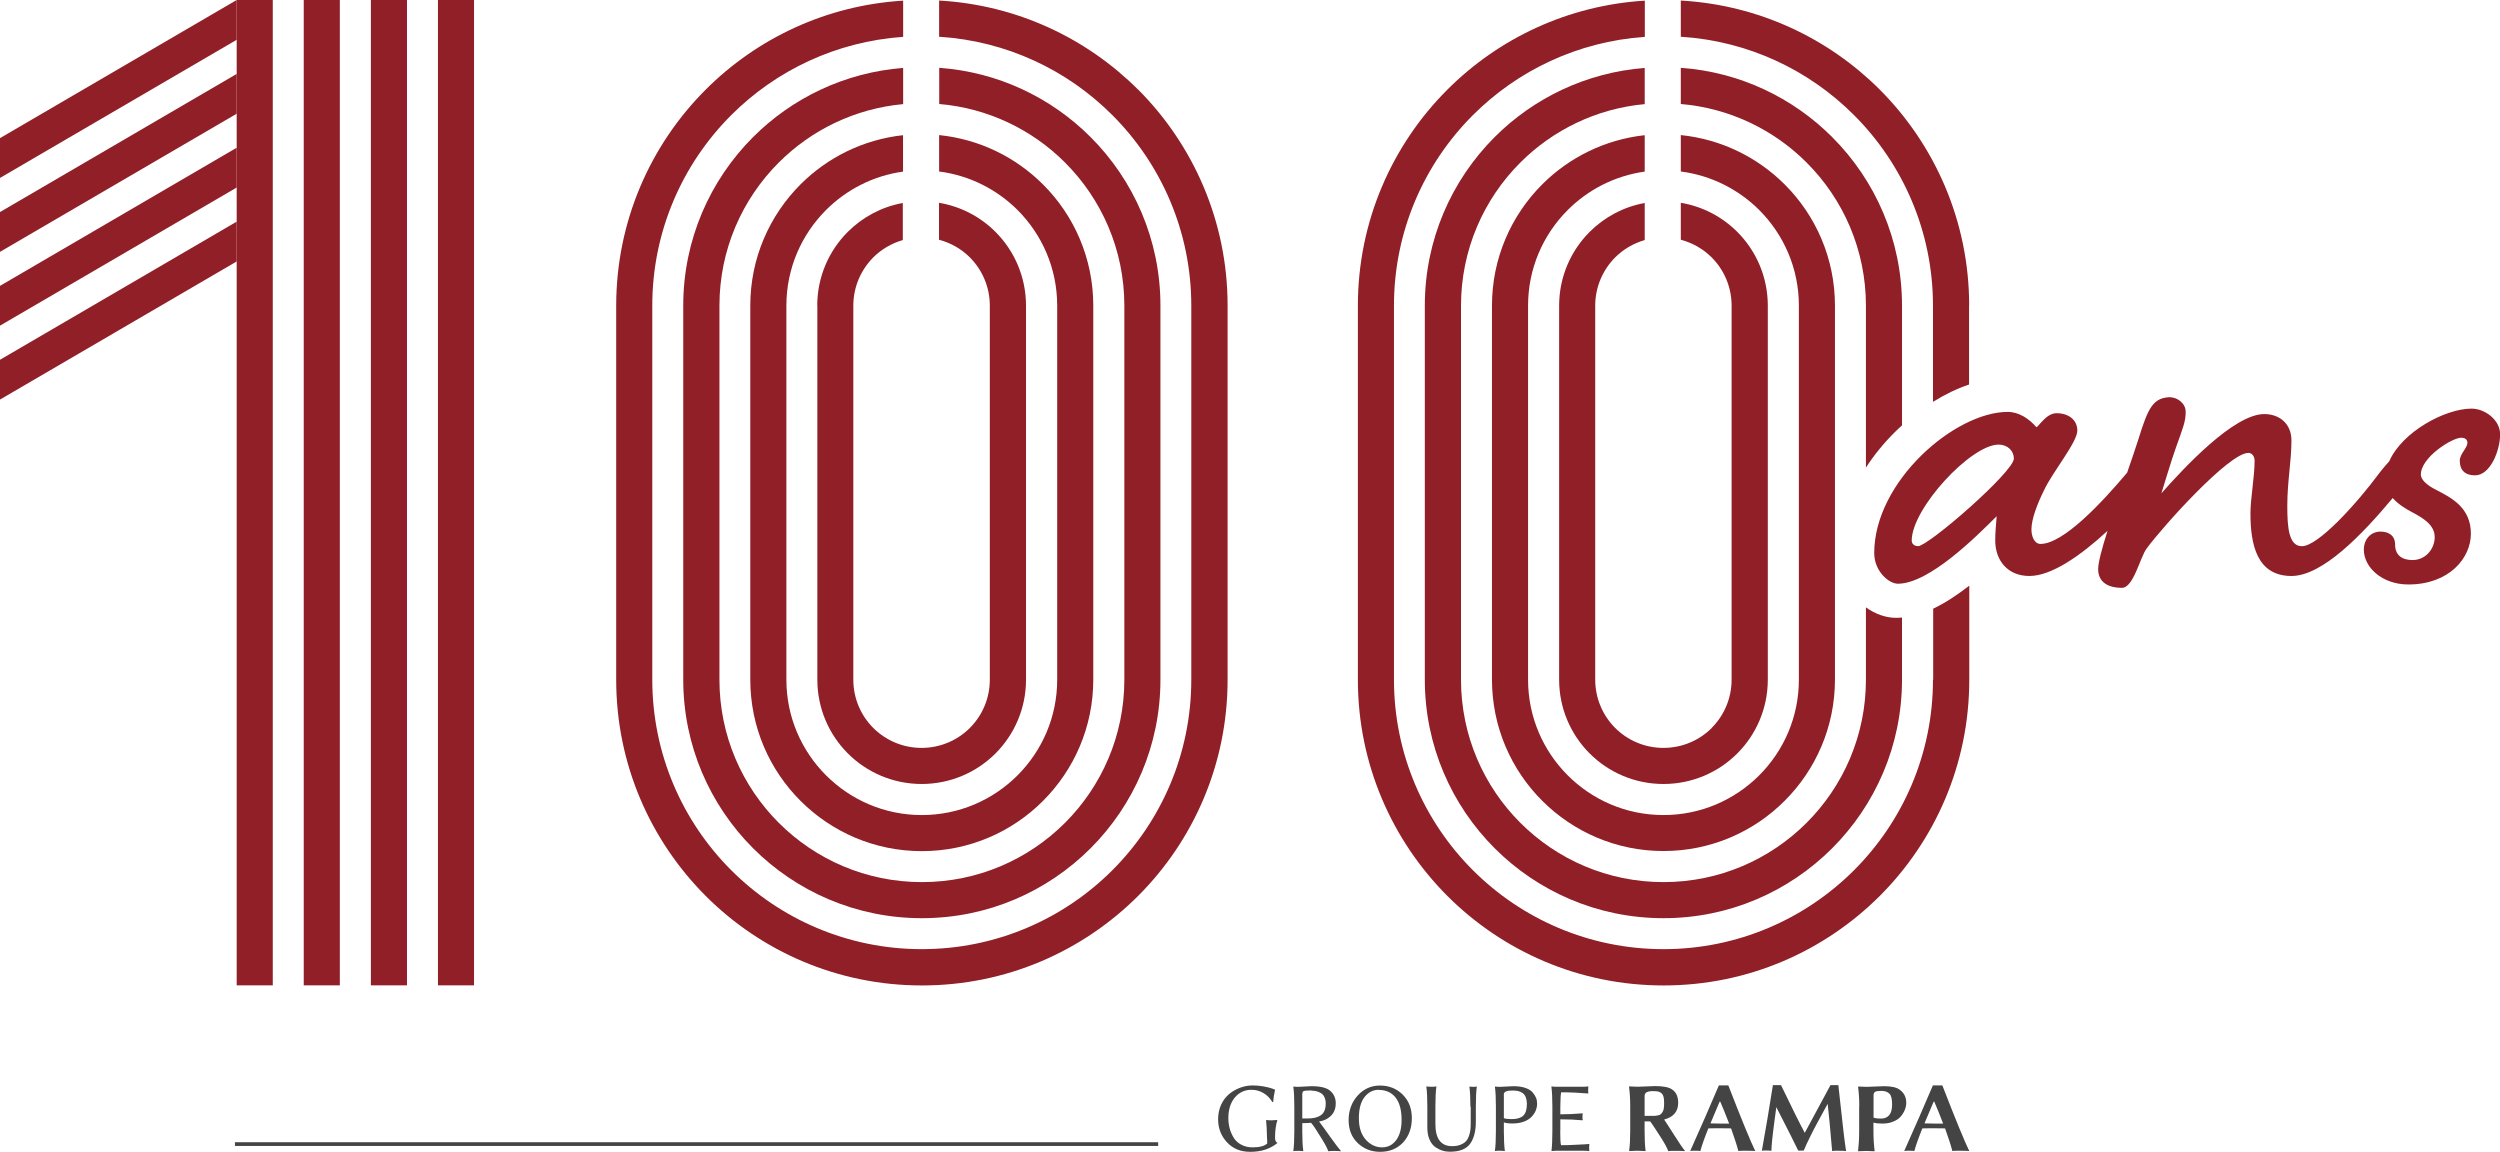 <?xml version="1.0" encoding="UTF-8"?>
<svg id="Calque_1" data-name="Calque 1" xmlns="http://www.w3.org/2000/svg" width="229.31" height="105.64" viewBox="0 0 229.31 105.64">
  <g>
    <path d="M68.82,28.04v34.3c0,4.34,1.76,8.28,4.61,11.12,2.85,2.85,6.78,4.61,11.12,4.61s8.28-1.76,11.12-4.61c2.85-2.85,4.61-6.78,4.61-11.12V28.04c0-4.34-1.76-8.28-4.61-11.12-2.49-2.49-5.82-4.15-9.53-4.53v3.34c2.79.36,5.29,1.64,7.19,3.53,2.25,2.25,3.64,5.35,3.64,8.78v34.3c0,3.43-1.39,6.53-3.64,8.78-2.25,2.25-5.35,3.64-8.78,3.64s-6.53-1.39-8.78-3.64c-2.25-2.25-3.64-5.35-3.64-8.78V28.04c0-3.43,1.39-6.53,3.64-8.78,1.86-1.86,4.32-3.14,7.06-3.52v-3.34c-3.66.4-6.94,2.05-9.4,4.51-2.85,2.85-4.61,6.78-4.61,11.12Z" style="fill: #911f27; stroke-width: 0px;"/>
    <path d="M62.67,28.04v34.3c0,6.04,2.45,11.51,6.41,15.47,3.96,3.96,9.43,6.41,15.48,6.41s11.51-2.45,15.47-6.41c3.96-3.96,6.41-9.43,6.41-15.47V28.04c0-6.04-2.45-11.51-6.41-15.47-3.61-3.61-8.47-5.96-13.88-6.35v3.32c4.49.38,8.53,2.36,11.54,5.37,3.36,3.36,5.44,8,5.44,13.13v34.3c0,5.13-2.08,9.77-5.44,13.13-3.36,3.36-8,5.44-13.13,5.44s-9.77-2.08-13.13-5.44c-3.36-3.36-5.44-8-5.44-13.13V28.04c0-5.13,2.08-9.77,5.44-13.13,2.98-2.98,6.97-4.95,11.41-5.36v-3.32c-5.36.42-10.18,2.76-13.76,6.34-3.96,3.96-6.41,9.43-6.41,15.47Z" style="fill: #911f27; stroke-width: 0px;"/>
    <path d="M74.97,28.04v34.3c0,2.64,1.07,5.04,2.8,6.77,1.73,1.73,4.13,2.8,6.77,2.8s5.04-1.07,6.77-2.8c1.73-1.73,2.8-4.13,2.8-6.77V28.04c0-2.64-1.07-5.04-2.8-6.77-1.38-1.38-3.17-2.33-5.18-2.67v3.39c1.09.29,2.06.85,2.83,1.62,1.13,1.13,1.83,2.7,1.83,4.43v34.3c0,1.73-.7,3.3-1.83,4.43-1.13,1.13-2.7,1.83-4.43,1.83s-3.3-.7-4.43-1.83c-1.13-1.13-1.83-2.7-1.83-4.43V28.04c0-1.73.7-3.29,1.83-4.43.74-.74,1.67-1.29,2.71-1.59v-3.4c-1.95.35-3.7,1.3-5.05,2.65-1.73,1.73-2.8,4.13-2.8,6.77Z" style="fill: #911f27; stroke-width: 0px;"/>
    <path d="M104.38,8.21C99.65,3.49,93.25.45,86.14.05v3.32c6.19.39,11.77,3.06,15.89,7.19,4.47,4.47,7.24,10.66,7.24,17.48v34.3c0,6.83-2.77,13.01-7.24,17.48-4.47,4.47-10.66,7.24-17.48,7.24s-13.01-2.77-17.48-7.24c-4.47-4.47-7.24-10.66-7.24-17.48V28.04c0-6.83,2.77-13.01,7.24-17.48,4.1-4.1,9.62-6.75,15.77-7.18V.06c-7.06.43-13.41,3.46-18.11,8.16-5.07,5.07-8.21,12.08-8.21,19.83v34.3c0,7.74,3.14,14.75,8.21,19.83,5.07,5.07,12.08,8.21,19.83,8.21s14.75-3.14,19.83-8.21c5.07-5.07,8.21-12.08,8.21-19.83V28.04c0-7.74-3.14-14.75-8.21-19.83Z" style="fill: #911f27; stroke-width: 0px;"/>
  </g>
  <g>
    <path d="M27.86,0v90.38h3.31V0h-3.31ZM34.02,0v90.38h3.31V0h-3.31ZM40.17,0v90.38h3.31V0h-3.31Z" style="fill: #911f27; fill-rule: evenodd; stroke-width: 0px;"/>
    <path d="M21.71,90.38h3.31V0h-3.31v90.38Z" style="fill: #911f27; fill-rule: evenodd; stroke-width: 0px;"/>
    <path d="M21.71,6.78L0,19.45v3.65l21.71-12.67v-3.65h0ZM21.71,0L0,12.67v3.65L21.71,3.65V0h0ZM21.71,13.55L0,26.22v3.65l21.71-12.67v-3.65h0ZM21.71,20.33L0,33v3.65l21.71-12.67v-3.65Z" style="fill: #911f27; fill-rule: evenodd; stroke-width: 0px;"/>
  </g>
  <g>
    <path d="M165,28.04v34.3c0,3.43-1.39,6.53-3.64,8.78-2.25,2.25-5.35,3.64-8.78,3.64s-6.53-1.39-8.78-3.64c-2.25-2.25-3.64-5.35-3.64-8.78V28.04c0-3.43,1.39-6.53,3.64-8.78,1.86-1.86,4.32-3.14,7.06-3.52v-3.34c-3.66.4-6.94,2.05-9.4,4.51-2.85,2.85-4.61,6.78-4.61,11.12v34.3c0,4.34,1.76,8.28,4.61,11.12,2.85,2.85,6.78,4.61,11.12,4.61s8.28-1.76,11.12-4.61c2.85-2.85,4.61-6.78,4.61-11.12V28.04c0-4.34-1.76-8.28-4.61-11.12-2.49-2.49-5.82-4.15-9.53-4.53v3.34c2.79.36,5.29,1.64,7.19,3.53,2.25,2.25,3.64,5.35,3.64,8.78Z" style="fill: #911f27; stroke-width: 0px;"/>
    <path d="M171.15,55.7v6.64c0,5.13-2.08,9.77-5.44,13.13-3.36,3.36-8,5.44-13.13,5.44s-9.77-2.08-13.13-5.44c-3.36-3.36-5.44-8-5.44-13.13V28.04c0-5.13,2.08-9.77,5.44-13.13,2.98-2.98,6.97-4.95,11.41-5.36v-3.32c-5.36.42-10.18,2.76-13.76,6.34-3.96,3.96-6.41,9.43-6.41,15.47v34.3c0,6.04,2.45,11.51,6.41,15.47,3.96,3.96,9.43,6.41,15.48,6.41s11.51-2.45,15.47-6.41c3.96-3.96,6.41-9.43,6.41-15.47v-5.7c-.18.02-.36.03-.54.03-.96,0-1.92-.35-2.77-.96Z" style="fill: #911f27; stroke-width: 0px;"/>
    <path d="M174.46,39.01v-10.97c0-6.04-2.45-11.51-6.41-15.47-3.61-3.61-8.47-5.96-13.88-6.35v3.32c4.49.38,8.53,2.36,11.54,5.37,3.36,3.36,5.44,8,5.44,13.13v14.85c.75-1.16,1.66-2.28,2.72-3.32.2-.19.39-.38.6-.56Z" style="fill: #911f27; stroke-width: 0px;"/>
    <path d="M157.01,66.77c-1.13,1.13-2.7,1.83-4.43,1.83s-3.3-.7-4.43-1.83c-1.13-1.13-1.83-2.7-1.83-4.43V28.04c0-1.73.7-3.29,1.83-4.43.74-.74,1.67-1.29,2.71-1.59v-3.4c-1.95.35-3.7,1.3-5.05,2.65-1.73,1.73-2.8,4.13-2.8,6.77v34.3c0,2.64,1.07,5.04,2.8,6.77,1.73,1.73,4.13,2.8,6.77,2.8s5.04-1.07,6.77-2.8c1.73-1.73,2.8-4.13,2.8-6.77V28.04c0-2.64-1.07-5.04-2.8-6.77-1.38-1.38-3.17-2.33-5.18-2.67v3.39c1.09.29,2.06.85,2.83,1.62,1.13,1.13,1.83,2.7,1.83,4.43v34.3c0,1.73-.7,3.3-1.83,4.43Z" style="fill: #911f27; stroke-width: 0px;"/>
    <path d="M177.3,62.34c0,6.83-2.77,13.01-7.24,17.48-4.47,4.47-10.66,7.24-17.48,7.24s-13.01-2.77-17.48-7.24c-4.47-4.47-7.24-10.66-7.24-17.48V28.04c0-6.83,2.77-13.01,7.24-17.48,4.1-4.1,9.62-6.75,15.77-7.18V.06c-7.06.43-13.41,3.46-18.11,8.16-5.07,5.07-8.21,12.08-8.21,19.83v34.3c0,7.74,3.14,14.75,8.21,19.83,5.07,5.07,12.08,8.21,19.83,8.21s14.75-3.14,19.83-8.21c5.07-5.07,8.21-12.08,8.21-19.83v-8.63c-1.11.86-2.21,1.59-3.31,2.11v6.52Z" style="fill: #911f27; stroke-width: 0px;"/>
    <path d="M180.62,28.04c0-7.74-3.14-14.75-8.21-19.83C167.68,3.49,161.28.45,154.17.05v3.32c6.19.39,11.77,3.06,15.89,7.19,4.47,4.47,7.24,10.66,7.24,17.48v8.82c1.09-.68,2.21-1.22,3.31-1.59v-7.23Z" style="fill: #911f27; stroke-width: 0px;"/>
  </g>
  <path d="M199.14,36.45c.45,0,1.34.45,1.34,1.34s-.26,1.47-.89,3.25c-.38,1.02-1.21,3.83-1.34,4.21,2.04-2.3,6.63-7.27,9.44-7.27,1.4,0,2.49.89,2.49,2.42,0,1.91-.38,3.76-.38,6,0,1.98.13,3.7,1.34,3.7,1.47,0,4.98-3.83,7.14-6.76.28-.35.58-.72.87-1.03,1.2-2.72,5.14-4.83,7.55-4.83,1.21,0,2.62,1.02,2.62,2.36,0,1.47-.89,3.76-2.3,3.76-.89,0-1.4-.45-1.4-1.34,0-.64.7-1.15.7-1.66,0-.26-.19-.45-.57-.45-.83,0-3.7,1.79-3.7,3.38,0,.51.64,1.02,1.4,1.4,1.34.7,3.19,1.59,3.19,4.02,0,2.23-1.98,4.66-5.74,4.66-2.42,0-4.08-1.59-4.08-3.19,0-.96.64-1.66,1.53-1.66.7,0,1.34.32,1.34,1.21s.57,1.4,1.59,1.4c1.21,0,2.04-1.02,2.04-2.11,0-1.15-1.15-1.79-2.11-2.3-.64-.34-1.28-.75-1.74-1.28-2.83,3.39-6.46,7.15-9.29,7.15-3.19,0-3.76-2.93-3.76-5.74,0-1.4.38-3.32.38-4.85,0-.32-.19-.7-.57-.7-1.79,0-7.85,6.76-9.31,8.74-.64.83-1.21,3.64-2.3,3.64-1.15,0-2.17-.45-2.17-1.72,0-.6.35-1.91.86-3.51-2.47,2.28-5.14,4.14-7.17,4.14s-3.13-1.47-3.13-3.25c0-.7.06-1.34.13-2.23-1.85,1.85-6.19,6.19-9.06,6.19-.83,0-2.17-1.15-2.17-2.81,0-6.57,7.4-12.95,12.25-12.95,1.02,0,1.98.64,2.62,1.4.19,0,.89-1.28,1.85-1.28,1.21,0,1.91.7,1.91,1.59,0,1.08-2.3,3.83-3.06,5.49-.64,1.28-1.15,2.68-1.15,3.57,0,.64.26,1.34.83,1.34,2.1,0,5.65-3.8,7.95-6.54.39-1.12.75-2.19,1.04-3.09.89-2.87,1.34-3.83,3-3.83M175.92,50.1c.96,0,8.8-6.83,8.8-8.04,0-.7-.57-1.28-1.4-1.28-2.55,0-7.97,5.87-7.97,8.8,0,.32.26.51.57.51" style="fill: #911f27; stroke-width: 0px;"/>
  <g>
    <g>
      <path d="M116.22,104.5c-.02-.85-.05-1.43-.09-1.74l.02-.03c.11.02.27.03.49.03l.5-.03.02.03c-.13.4-.2.92-.21,1.56v.06c0,.22.07.37.21.44v.03c-.67.54-1.49.8-2.48.8-.89,0-1.6-.29-2.14-.88-.54-.58-.81-1.28-.81-2.1,0-.48.09-.93.27-1.33.18-.4.43-.72.73-.98.3-.25.64-.45,1.02-.59.38-.14.76-.21,1.16-.21.32,0,.65.03.99.09.34.06.59.13.77.19l.26.1.02.03c-.09.42-.15.79-.17,1.11h-.08c-.2-.34-.47-.62-.81-.82-.34-.2-.7-.3-1.1-.3-.62,0-1.13.24-1.53.71-.39.47-.59,1.1-.59,1.9,0,.32.04.63.12.93.08.3.21.59.37.86.17.27.4.48.7.64.3.16.64.24,1.03.24.65,0,1.09-.12,1.34-.35v-.4Z" style="fill: #454444; stroke-width: 0px;"/>
      <path d="M119.45,102.99v.77c0,.77.03,1.37.09,1.8l-.02.03c-.11-.02-.25-.03-.44-.03s-.33,0-.43.03l-.02-.03c.06-.41.09-1.02.09-1.82v-2.23c0-.78-.03-1.39-.09-1.82l.02-.03c.1.02.25.03.43.03.1,0,.3-.01.62-.03.32-.02.51-.03.58-.03.85,0,1.44.15,1.75.44.33.3.5.69.49,1.15,0,.68-.32,1.17-.95,1.48-.14.07-.33.13-.58.17.15.19.48.64.98,1.35.51.71.85,1.16,1.02,1.35l-.02.03c-.12-.02-.3-.03-.55-.03-.27,0-.46,0-.58.03-.11-.33-.41-.86-.89-1.6-.03-.05-.08-.13-.16-.26-.08-.13-.14-.22-.18-.28-.04-.06-.09-.14-.16-.23-.07-.09-.13-.17-.19-.24-.26.02-.54.03-.85.03ZM120.3,100.02c-.4,0-.64.02-.73.06s-.12.15-.12.34v2.17h.53c.5,0,.89-.1,1.18-.3s.44-.56.44-1.07c0-.23-.04-.43-.12-.59-.08-.17-.19-.29-.33-.37-.14-.08-.27-.14-.41-.17-.14-.03-.28-.05-.44-.05Z" style="fill: #454444; stroke-width: 0px;"/>
      <path d="M129.5,102.56c0,.91-.27,1.65-.8,2.23-.54.57-1.24.86-2.11.86-.81,0-1.49-.27-2.05-.8-.56-.53-.84-1.24-.84-2.11s.28-1.64.83-2.25c.55-.61,1.24-.92,2.05-.92s1.53.28,2.08.83c.56.56.84,1.28.84,2.16ZM126.46,99.96c-.5,0-.93.21-1.28.64s-.54,1.08-.54,1.97c0,.83.21,1.49.63,1.96.42.47.92.71,1.5.71.53,0,.96-.22,1.29-.66.33-.44.5-1.06.5-1.85,0-.92-.19-1.61-.56-2.07-.37-.46-.89-.69-1.55-.69Z" style="fill: #454444; stroke-width: 0px;"/>
      <path d="M134.87,101.51c0-.78-.03-1.39-.09-1.82l.02-.03c.11.02.21.03.32.03s.21,0,.32-.03l.02.03c-.06.4-.09,1.01-.09,1.82v1.36c0,.89-.18,1.57-.53,2.05-.36.48-.97.72-1.85.72-.23,0-.46-.03-.67-.1-.22-.06-.43-.17-.66-.32-.22-.15-.4-.38-.54-.7-.14-.31-.2-.69-.2-1.12v-1.9c0-.78-.03-1.39-.09-1.82l.02-.03c.11.02.25.03.44.03s.33,0,.44-.03l.02.03c-.06.4-.09,1.01-.09,1.82v1.6c0,1.35.51,2.03,1.53,2.03.3,0,.55-.04.77-.13s.38-.19.5-.32c.12-.12.21-.29.28-.49.07-.2.11-.39.13-.56s.03-.38.03-.61v-1.53Z" style="fill: #454444; stroke-width: 0px;"/>
      <path d="M137.21,101.51c0-.78-.03-1.39-.09-1.82l.02-.03c.1.02.25.03.43.03.09,0,.3-.01.63-.03.33-.02.54-.03.62-.03.41,0,.77.05,1.07.15.3.1.52.23.67.4.15.17.26.34.33.51s.1.35.1.54c0,.21-.04.41-.12.62-.08.2-.21.4-.38.58s-.41.34-.71.45c-.31.12-.67.17-1.07.17-.32,0-.58-.03-.77-.1v.78c0,.78.03,1.39.09,1.82l-.02.03c-.11-.02-.25-.03-.44-.03s-.33,0-.43.03l-.02-.03c.06-.41.09-1.02.09-1.82v-2.23ZM137.94,100.42v2.14c.12.06.36.09.72.09.47,0,.82-.1,1.05-.31.23-.21.34-.57.34-1.07,0-.26-.04-.47-.11-.65-.07-.17-.18-.3-.31-.38-.13-.09-.27-.14-.41-.17s-.29-.04-.47-.04c-.32,0-.53.03-.65.1-.12.06-.17.17-.17.3Z" style="fill: #454444; stroke-width: 0px;"/>
      <path d="M143.11,103.73c0,.71.02,1.15.08,1.31.36,0,.76,0,1.19-.03.43-.02.76-.04,1.01-.05l.37-.03.02.04c-.01.1-.02.2-.02.3,0,.02,0,.11.02.28l-.02.03c-.14-.02-.33-.03-.55-.03h-2.46l-.44.03v-.03c.05-.41.08-1.02.08-1.82v-2.23c0-.78-.03-1.39-.09-1.82l.02-.03c.1.02.24.03.43.03h2.37c.22,0,.4,0,.55-.03l.02.03c-.01.17-.02.28-.02.34s0,.14.02.24l-.02.04c-.84-.07-1.66-.11-2.47-.11-.05.16-.07.6-.08,1.31v.71c.64,0,1.31-.03,2.03-.09l.03.03c-.02.09-.03.18-.03.29s0,.21.03.29l-.03.03c-.6-.06-1.28-.09-2.03-.09v1.06Z" style="fill: #454444; stroke-width: 0px;"/>
      <path d="M150.85,102.86v.87c0,.78.03,1.39.09,1.82l-.02.03c-.28-.02-.53-.03-.74-.03l-.75.03v-.03c.07-.49.1-1.1.1-1.82v-2.23c0-.7-.04-1.31-.11-1.82l.02-.03c.31.02.56.03.77.03.1,0,.37-.01.82-.03s.71-.03.79-.03c.73,0,1.25.1,1.55.31.38.25.56.67.56,1.23,0,.79-.43,1.3-1.29,1.53.15.21.46.7.94,1.45.47.75.8,1.22.97,1.42l-.02.03c-.12-.02-.4-.03-.85-.03-.33,0-.55,0-.66.03-.1-.31-.41-.86-.92-1.63-.04-.06-.15-.23-.33-.51-.18-.27-.31-.47-.41-.59-.06,0-.12,0-.18,0-.06,0-.12,0-.17,0h-.17ZM151.66,100.08c-.3,0-.51.04-.63.11s-.18.19-.18.33v1.83h.49c.17,0,.31,0,.41,0s.2-.02.32-.04.2-.06.26-.11.11-.12.17-.21.09-.2.11-.33c.02-.13.03-.29.03-.48,0-.26-.02-.47-.07-.62s-.12-.26-.23-.33c-.1-.06-.2-.1-.29-.12s-.22-.02-.39-.02Z" style="fill: #454444; stroke-width: 0px;"/>
      <path d="M156.69,103.51c-.36.9-.6,1.59-.73,2.07-.08-.02-.21-.03-.41-.03-.27,0-.44,0-.52.03,1.01-2.26,1.89-4.27,2.63-6.02h.87c1.22,3.15,2.05,5.16,2.47,6.02-.1-.02-.38-.03-.82-.03-.38,0-.63,0-.73.03-.14-.54-.37-1.23-.67-2.08-.36,0-.66-.01-.9-.01-.15,0-.34,0-.58,0-.23,0-.44,0-.62.01ZM158.6,103.05c-.29-.76-.56-1.42-.81-2h-.06s-.84,1.99-.84,1.99c.26.01.58.02.95.02.19,0,.44,0,.76,0Z" style="fill: #454444; stroke-width: 0px;"/>
      <path d="M162.62,99.53h.74c1.02,2.12,1.75,3.58,2.18,4.38l2.36-4.38h.72c.05.46.13,1.12.22,1.99.09.87.18,1.62.25,2.24.07.63.15,1.23.24,1.82-.09-.02-.34-.03-.74-.03-.27,0-.45,0-.54.03-.16-1.93-.3-3.37-.41-4.33-.04.08-.15.27-.32.58-.17.31-.29.52-.34.63-.06.11-.16.3-.31.57-.15.27-.26.49-.34.64-.08.16-.18.35-.29.58s-.22.45-.32.66c-.1.21-.19.42-.28.63h-.5c-.23-.49-.9-1.82-2.01-3.99-.03.21-.09.66-.18,1.35-.09.69-.16,1.24-.2,1.65-.04.41-.07.75-.07,1.01-.07-.02-.21-.03-.44-.03s-.38,0-.44.03c.35-1.92.69-3.93,1.02-6.05Z" style="fill: #454444; stroke-width: 0px;"/>
      <path d="M170.54,101.51c0-.7-.04-1.31-.11-1.82l.02-.03c.29.02.54.03.75.03.09,0,.37-.01.82-.03s.72-.03.79-.03c.66,0,1.13.1,1.42.31.41.29.62.69.62,1.2,0,.21-.04.42-.12.63-.08.21-.2.42-.37.62-.16.2-.39.36-.69.48-.29.13-.63.19-1.01.19-.36,0-.63-.03-.82-.09v.77c0,.69.04,1.3.11,1.83l-.02.03c-.28-.02-.53-.03-.74-.03l-.76.03v-.03c.06-.49.1-1.1.1-1.82v-2.23ZM171.85,100.46v2.05c.12.06.35.09.72.09.3,0,.54-.11.72-.32s.26-.54.26-.98c0-.5-.08-.83-.25-.99-.17-.16-.41-.25-.72-.25s-.5.03-.59.09c-.09.06-.14.16-.14.31Z" style="fill: #454444; stroke-width: 0px;"/>
      <path d="M176.32,103.51c-.36.9-.6,1.59-.73,2.07-.08-.02-.21-.03-.41-.03-.27,0-.44,0-.52.03,1.01-2.26,1.89-4.27,2.63-6.02h.87c1.22,3.15,2.05,5.16,2.47,6.02-.1-.02-.38-.03-.82-.03-.38,0-.63,0-.73.03-.14-.54-.37-1.23-.67-2.08-.36,0-.66-.01-.9-.01-.15,0-.34,0-.58,0-.23,0-.44,0-.62.01ZM178.23,103.05c-.29-.76-.56-1.42-.81-2h-.06s-.84,1.99-.84,1.99c.26.01.58.02.95.02.19,0,.44,0,.76,0Z" style="fill: #454444; stroke-width: 0px;"/>
    </g>
    <line x1="106.23" y1="104.94" x2="21.55" y2="104.94" style="fill: none; stroke: #454444; stroke-miterlimit: 10; stroke-width: .34px;"/>
  </g>
</svg>
